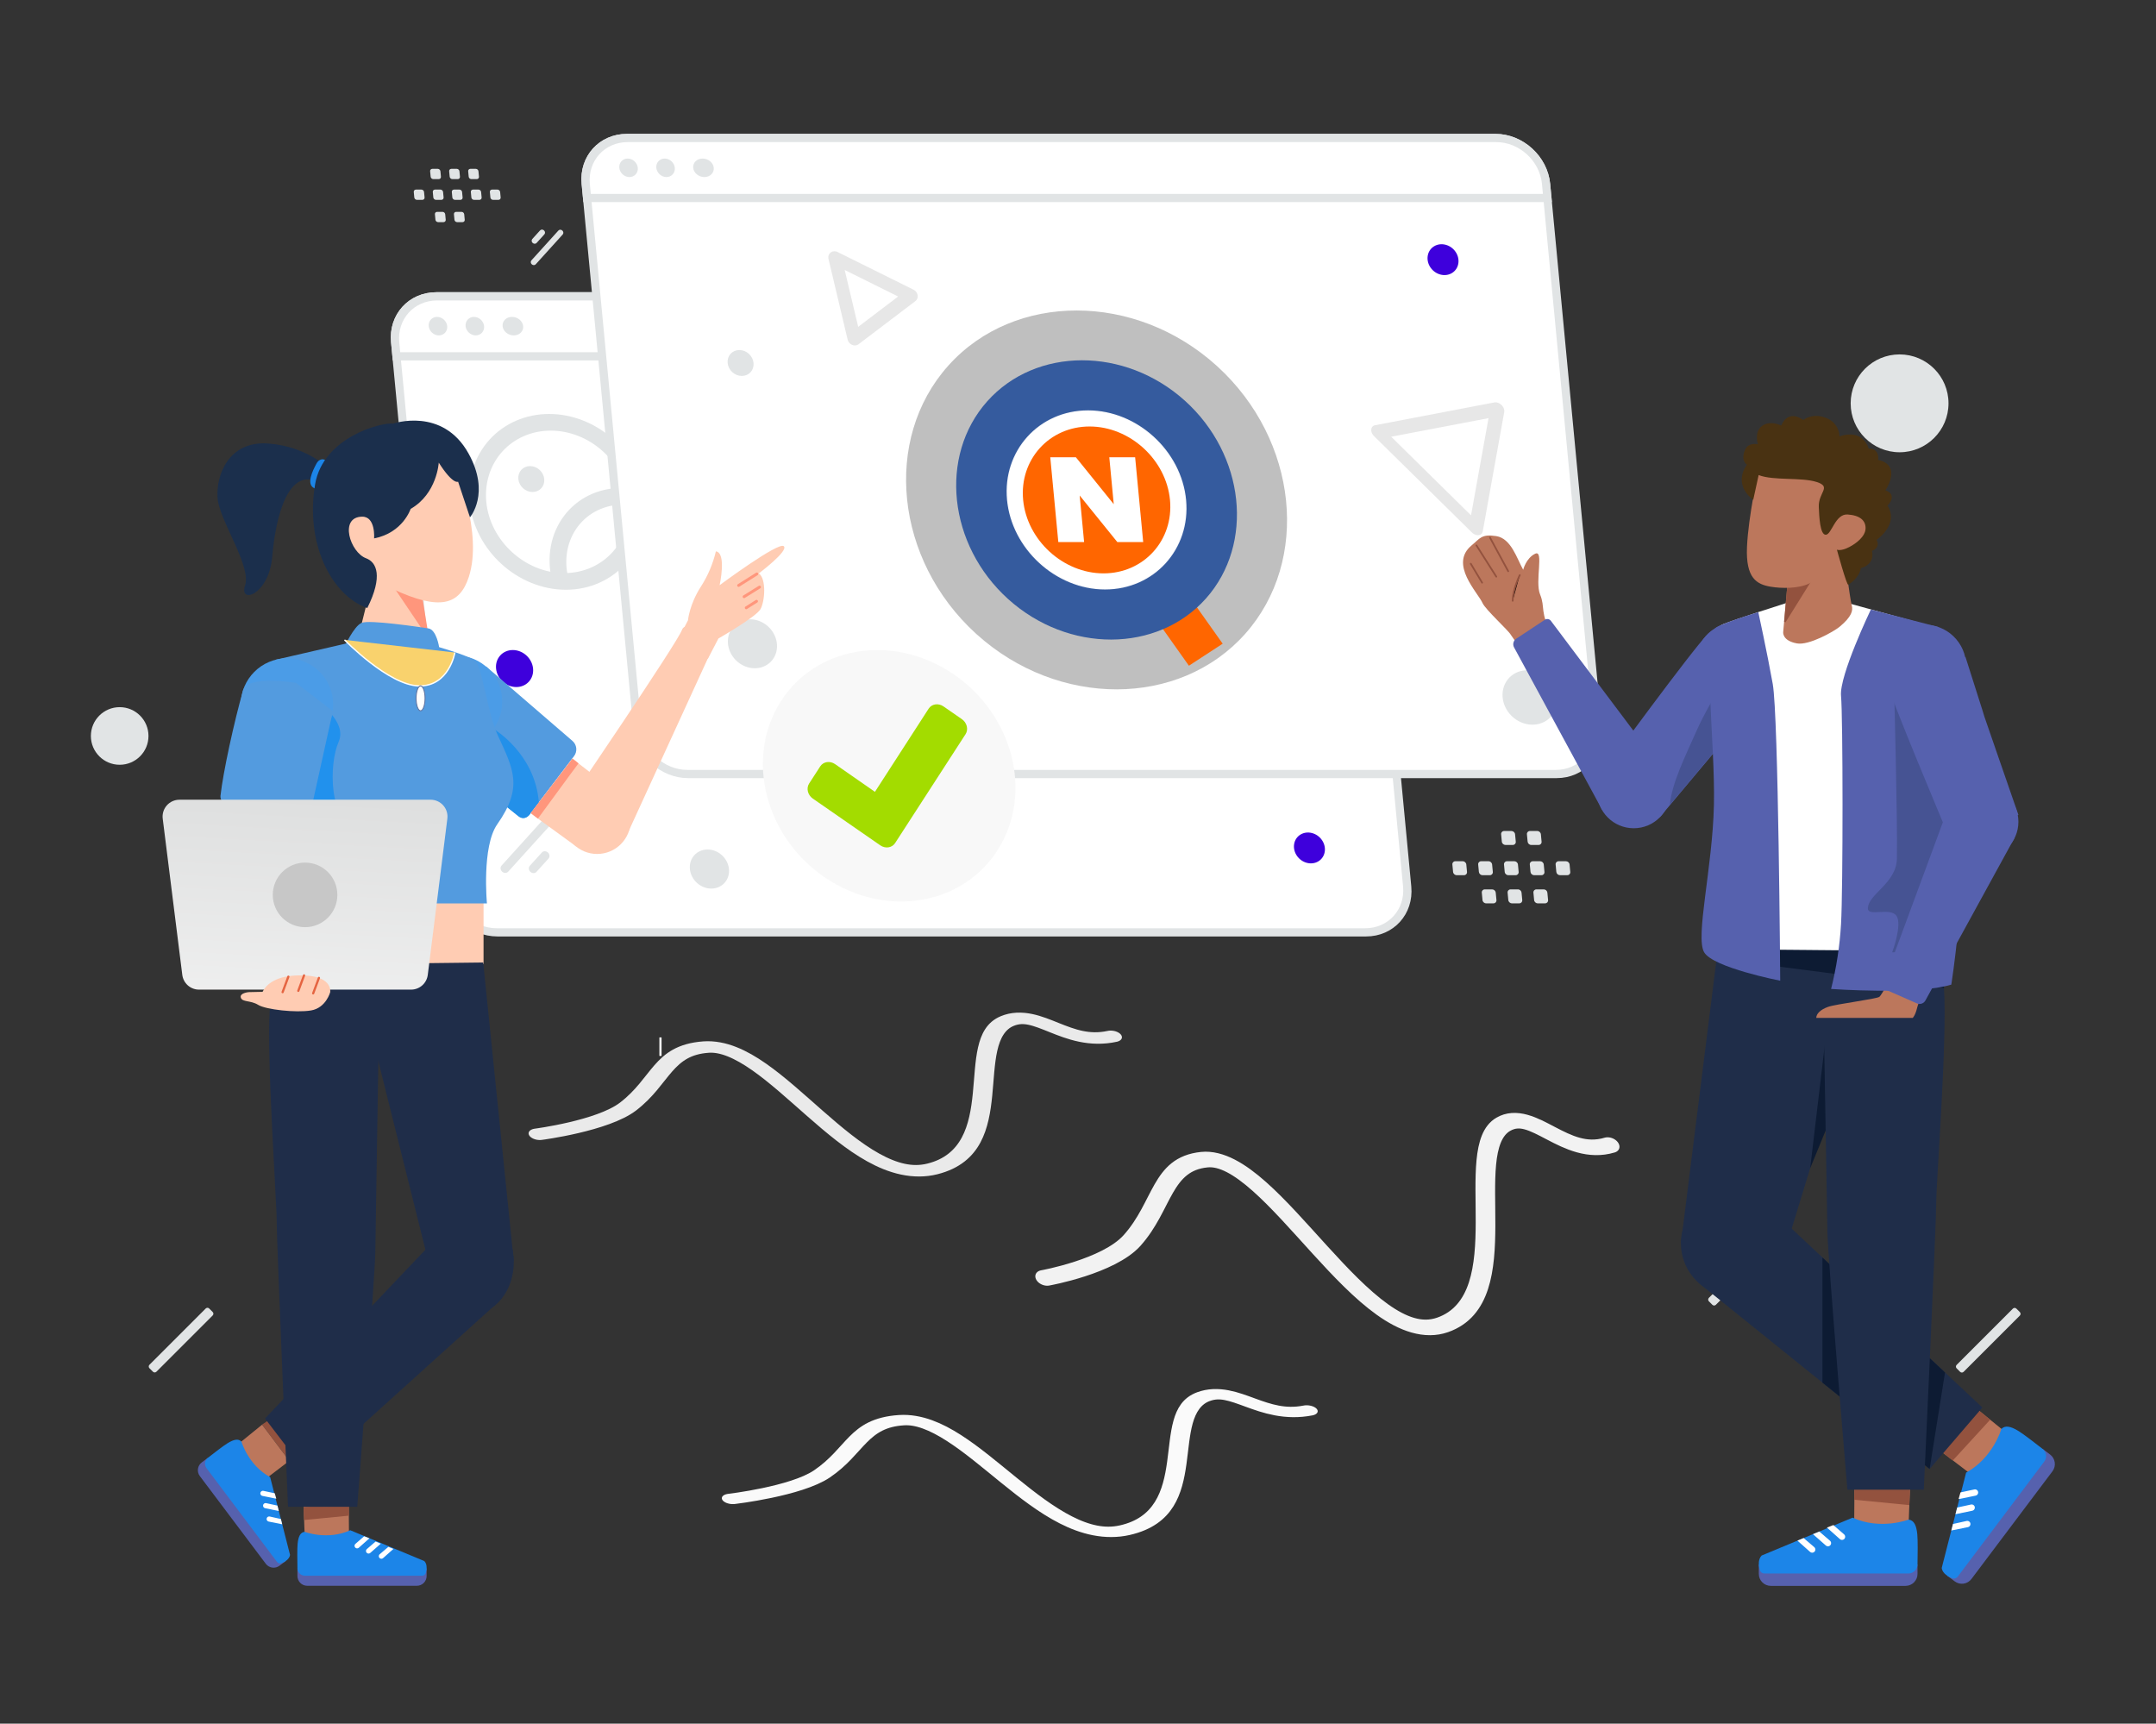 <?xml version="1.0" encoding="UTF-8" standalone="no"?>
<!DOCTYPE svg PUBLIC "-//W3C//DTD SVG 1.1//EN" "http://www.w3.org/Graphics/SVG/1.1/DTD/svg11.dtd">
<svg width="100%" height="100%" viewBox="0 0 1421 1136" version="1.1" xmlns="http://www.w3.org/2000/svg" xmlns:xlink="http://www.w3.org/1999/xlink" xml:space="preserve" xmlns:serif="http://www.serif.com/" style="fill-rule:evenodd;clip-rule:evenodd;">
    <rect x="0" y="0" width="1421" height="1136" fill="#333333" stroke="none"/>
    <g id="g36168" transform="matrix(0.873,0,0,0.873,1210.45,-43.643)">
        <g id="path29544" transform="matrix(1,0,0,1,0,51.547)">
            <rect x="-1136.8" y="20.371" width="847.084" height="564.723" style="fill:none;"/>
        </g>
        <g transform="matrix(1,0,0.095,1,-101.898,5.09)">
            <g id="path29546" transform="matrix(1,0,0,1,0,51.547)">
                <path d="M-926.891,144.236L-931.036,144.236C-932.028,144.234 -932.843,143.419 -932.843,142.427L-932.843,138.286C-932.843,137.285 -932.028,136.479 -931.036,136.479L-926.895,136.479C-925.904,136.482 -925.09,137.295 -925.086,138.286L-925.086,142.431C-925.086,143.421 -925.901,144.236 -926.891,144.236ZM-941.252,144.236L-945.393,144.236C-946.384,144.232 -947.198,143.418 -947.201,142.427L-947.201,138.286C-947.201,137.285 -946.386,136.479 -945.393,136.479L-941.252,136.479C-940.262,136.482 -939.449,137.296 -939.445,138.286L-939.445,142.427C-939.448,143.418 -940.262,144.232 -941.252,144.236ZM-955.615,144.236L-959.76,144.236C-960.751,144.232 -961.564,143.418 -961.567,142.427L-961.567,138.286C-961.567,137.285 -960.752,136.479 -959.76,136.479L-955.619,136.479C-954.629,136.482 -953.815,137.296 -953.811,138.286L-953.811,142.433C-953.811,143.422 -954.625,144.236 -955.615,144.236ZM-969.977,144.236L-974.117,144.236C-975.108,144.233 -975.923,143.418 -975.926,142.427L-975.926,138.286C-975.926,137.285 -975.111,136.479 -974.117,136.479L-969.977,136.479C-968.975,136.479 -968.16,137.294 -968.16,138.286L-968.16,142.427C-968.171,143.419 -968.986,144.23 -969.977,144.236ZM-984.334,144.236L-988.476,144.236C-989.469,144.235 -990.287,143.42 -990.291,142.427L-990.291,138.286C-990.291,137.285 -989.476,136.479 -988.476,136.479L-984.334,136.479C-983.344,136.482 -982.531,137.296 -982.527,138.286L-982.527,142.427C-982.53,143.418 -983.344,144.232 -984.334,144.236ZM-941.776,128.579L-945.92,128.579C-946.91,128.575 -947.723,127.761 -947.727,126.771L-947.727,122.622C-947.723,121.632 -946.91,120.818 -945.92,120.814L-941.779,120.814C-940.777,120.814 -939.971,121.63 -939.971,122.622L-939.971,126.774C-939.971,127.764 -940.786,128.579 -941.776,128.579ZM-956.133,128.579L-960.277,128.579C-961.267,128.575 -962.08,127.761 -962.084,126.771L-962.084,122.622C-962.08,121.632 -961.267,120.818 -960.277,120.814L-956.136,120.814C-955.146,120.818 -954.332,121.632 -954.328,122.622L-954.328,126.774C-954.328,127.764 -955.143,128.579 -956.133,128.579ZM-970.494,128.579L-974.635,128.579C-975.628,128.579 -976.447,127.764 -976.451,126.771L-976.451,122.622C-976.451,121.63 -975.637,120.814 -974.635,120.814L-970.494,120.814C-969.504,120.818 -968.691,121.632 -968.687,122.622L-968.687,126.763C-968.687,127.765 -969.502,128.579 -970.494,128.579ZM-955.613,161.055L-959.76,161.055C-960.75,161.051 -961.564,160.237 -961.567,159.247L-961.567,155.106C-961.567,154.104 -960.752,153.297 -959.76,153.297L-955.619,153.297C-954.628,153.301 -953.814,154.116 -953.811,155.106L-953.811,159.253C-953.811,160.241 -954.625,161.055 -955.613,161.055ZM-969.977,161.055L-974.117,161.055C-975.108,161.052 -975.922,160.238 -975.926,159.247L-975.926,155.106C-975.926,154.104 -975.111,153.297 -974.117,153.297L-969.977,153.297C-968.975,153.297 -968.16,154.112 -968.16,155.106L-968.16,159.247C-968.172,160.238 -968.986,161.049 -969.977,161.055ZM-251.965,643.542L-246.338,643.542C-244.98,643.542 -243.886,644.647 -243.886,645.994L-243.886,651.614C-243.886,652.973 -244.991,654.068 -246.338,654.068L-251.958,654.068C-253.302,654.063 -254.407,652.958 -254.411,651.614L-254.411,645.989C-254.411,644.647 -253.307,643.542 -251.965,643.542ZM-232.473,643.542L-226.853,643.542C-225.506,643.542 -224.401,644.647 -224.401,645.994L-224.401,651.614C-224.401,652.973 -225.506,654.068 -226.853,654.068L-232.473,654.068C-233.817,654.063 -234.922,652.958 -234.926,651.614L-234.926,645.994C-234.926,644.647 -233.821,643.542 -232.473,643.542ZM-212.982,643.542L-207.357,643.542C-206.008,643.542 -204.903,644.647 -204.903,645.994L-204.903,651.614C-204.903,652.973 -206.008,654.068 -207.357,654.068L-212.977,654.068C-214.324,654.068 -215.429,652.963 -215.429,651.614L-215.429,645.989C-215.429,644.647 -214.324,643.542 -212.982,643.542ZM-193.49,643.542L-187.87,643.542C-186.523,643.542 -185.417,644.647 -185.417,645.994L-185.417,651.614C-185.417,652.973 -186.523,654.068 -187.87,654.068L-193.49,654.068C-194.838,654.068 -195.949,652.962 -195.955,651.614L-195.955,645.994C-195.94,644.65 -194.834,643.55 -193.49,643.542ZM-174.004,643.542L-168.384,643.542C-167.026,643.542 -165.92,644.647 -165.92,645.994L-165.92,651.614C-165.92,652.973 -167.026,654.068 -168.384,654.068L-174.004,654.068C-175.348,654.063 -176.453,652.958 -176.457,651.614L-176.457,645.994C-176.457,644.647 -175.352,643.542 -174.004,643.542ZM-231.762,664.789L-226.139,664.789C-224.793,664.789 -223.686,665.894 -223.686,667.243L-223.686,672.874C-223.686,674.221 -224.793,675.327 -226.139,675.327L-231.759,675.327C-233.105,675.325 -234.211,674.219 -234.213,672.874L-234.213,667.24C-234.213,665.896 -233.107,664.789 -231.762,664.789ZM-212.277,664.789L-206.653,664.789C-205.306,664.789 -204.201,665.894 -204.201,667.243L-204.201,672.874C-204.201,674.221 -205.306,675.327 -206.653,675.327L-212.273,675.327C-213.617,675.322 -214.721,674.217 -214.726,672.874L-214.726,667.239C-214.726,665.895 -213.621,664.789 -212.277,664.789ZM-192.788,664.789L-187.168,664.789C-185.809,664.789 -184.704,665.894 -184.704,667.243L-184.704,672.874C-184.704,674.221 -185.809,675.327 -187.168,675.327L-192.788,675.327C-194.135,675.327 -195.241,674.221 -195.241,672.874L-195.241,667.254C-195.241,665.894 -194.135,664.789 -192.788,664.789ZM-212.982,620.716L-207.357,620.716C-206.008,620.716 -204.903,621.821 -204.903,623.169L-204.903,628.789C-204.903,630.147 -206.008,631.241 -207.357,631.241L-212.977,631.241C-214.32,631.237 -215.424,630.133 -215.429,628.789L-215.429,623.162C-215.429,621.82 -214.324,620.716 -212.982,620.716ZM-193.49,620.716L-187.87,620.716C-186.523,620.716 -185.417,621.821 -185.417,623.169L-185.417,628.789C-185.417,630.147 -186.523,631.241 -187.87,631.241L-193.49,631.241C-194.838,631.241 -195.948,630.137 -195.955,628.789L-195.955,623.169C-195.94,621.825 -194.835,620.724 -193.49,620.716Z" style="fill:rgb(225,228,229);"/>
            </g>
            <g id="path29548" transform="matrix(1,0,0,1,0,51.547)">
                <path d="M-324.765,697.231L-980.472,697.231C-999.611,697.231 -1015.13,681.711 -1015.13,662.572L-1015.13,251.727C-1015.13,232.59 -999.611,217.069 -980.472,217.069L-324.765,217.069C-305.626,217.069 -290.106,232.59 -290.106,251.727L-290.106,662.572C-290.106,681.711 -305.626,697.231 -324.765,697.231Z" style="fill:white;fill-rule:nonzero;stroke:rgb(225,228,229);stroke-width:6.21px;"/>
            </g>
            <g id="path29550" transform="matrix(1,0,0,1,0,51.547)">
                <path d="M-290.106,262.354L-1015.13,262.354L-1015.13,251.727C-1015.13,232.59 -999.611,217.069 -980.472,217.069L-324.765,217.069C-305.626,217.069 -290.106,232.59 -290.106,251.727L-290.106,262.354Z" style="fill:white;fill-rule:nonzero;stroke:rgb(225,228,229);stroke-width:6.21px;"/>
            </g>
            <g id="path29552" transform="matrix(1,0,0,1,0,51.547)">
                <path d="M-981.753,246.566C-981.721,246.567 -981.688,246.567 -981.655,246.567C-977.822,246.567 -974.668,243.413 -974.668,239.58C-974.668,235.746 -977.822,232.592 -981.655,232.592C-981.688,232.592 -981.721,232.592 -981.753,232.593C-985.549,232.646 -988.643,235.783 -988.643,239.58C-988.643,243.376 -985.549,246.513 -981.753,246.566ZM-953.807,246.566L-953.805,246.566C-949.973,246.566 -946.819,243.412 -946.819,239.58C-946.819,235.747 -949.973,232.593 -953.805,232.593L-953.807,232.593C-957.639,232.594 -960.792,235.747 -960.792,239.58C-960.792,243.412 -957.639,246.565 -953.807,246.566ZM-925.086,246.566C-920.799,246.566 -917.325,243.438 -917.325,239.58C-917.325,235.721 -920.799,232.594 -925.086,232.594C-929.374,232.594 -932.849,235.721 -932.849,239.58C-932.849,243.438 -929.374,246.566 -925.086,246.566Z" style="fill:rgb(225,228,229);fill-rule:nonzero;"/>
            </g>
            <g id="g35445" transform="matrix(0.806,0,0,0.806,-153.813,122.28)">
                <circle id="circle29568-7" cx="-953.272" cy="352.696" r="9.243" style="fill:rgb(225,228,229);stroke:rgb(225,228,229);stroke-width:5.78px;"/>
                <path id="path29570-7" d="M-859.69,369.653C-862.869,369.163 -866.079,368.902 -869.296,368.873C-888.687,368.732 -907.164,377.235 -919.841,392.132C-932.52,407.029 -938.122,426.822 -935.17,446.278" style="fill:none;fill-rule:nonzero;stroke:rgb(225,228,229);stroke-width:15.6px;stroke-linecap:round;stroke-linejoin:round;"/>
                <path id="path29572-3" d="M-856.224,374.071L-856.224,374.072C-856.224,414.951 -889.862,448.59 -930.742,448.59L-930.743,448.59C-971.623,448.589 -1005.26,414.951 -1005.26,374.071C-1005.26,354.314 -997.407,335.346 -983.438,321.376C-969.467,307.406 -950.5,299.55 -930.743,299.55C-910.986,299.55 -892.019,307.406 -878.048,321.376C-864.079,335.346 -856.223,354.314 -856.224,374.071Z" style="fill:none;fill-rule:nonzero;stroke:rgb(225,228,229);stroke-width:15.6px;stroke-linecap:round;stroke-linejoin:round;"/>
            </g>
            <g id="path29554" transform="matrix(1,0,0,1,0,51.547)">
                <path d="M-169.516,577.69L-825.223,577.69C-844.361,577.69 -859.883,562.169 -859.883,543.03L-859.883,132.186C-859.883,113.048 -844.361,97.526 -825.223,97.526L-169.516,97.526C-150.378,97.526 -134.856,113.048 -134.856,132.186L-134.856,543.03C-134.856,562.169 -150.378,577.69 -169.516,577.69Z" style="fill:white;fill-rule:nonzero;stroke:rgb(225,228,229);stroke-width:6.21px;"/>
            </g>
            <g id="path29556" transform="matrix(1,0,0,1,0,51.547)">
                <path d="M-134.856,142.812L-859.883,142.812L-859.883,132.186C-859.883,113.048 -844.361,97.526 -825.223,97.526L-169.516,97.526C-150.378,97.526 -134.856,113.048 -134.856,132.186L-134.856,142.812Z" style="fill:white;fill-rule:nonzero;stroke:rgb(225,228,229);stroke-width:6.21px;"/>
            </g>
            <g id="path29558" transform="matrix(1,0,0,1,0,51.547)">
                <path d="M-826.504,127.024C-826.471,127.025 -826.438,127.025 -826.406,127.025C-822.573,127.025 -819.42,123.871 -819.42,120.039C-819.42,116.206 -822.573,113.052 -826.406,113.052C-826.438,113.052 -826.471,113.053 -826.504,113.053C-830.299,113.106 -833.392,116.243 -833.392,120.039C-833.392,123.834 -830.299,126.971 -826.504,127.024ZM-798.559,127.024C-798.527,127.025 -798.494,127.025 -798.461,127.025C-794.629,127.025 -791.475,123.871 -791.475,120.039C-791.475,116.206 -794.629,113.052 -798.461,113.052C-798.494,113.052 -798.527,113.053 -798.559,113.053C-802.354,113.106 -805.447,116.243 -805.447,120.039C-805.447,123.834 -802.354,126.971 -798.559,127.024ZM-769.838,127.024C-765.551,127.024 -762.075,123.897 -762.075,120.038C-762.075,116.18 -765.551,113.052 -769.838,113.052C-774.125,113.052 -777.601,116.18 -777.601,120.038C-777.601,123.897 -774.125,127.024 -769.838,127.024Z" style="fill:rgb(225,228,229);fill-rule:nonzero;"/>
            </g>
            <g id="circle29574" transform="matrix(1,0,0,-1,0,51.547)">
                <circle cx="-948.374" cy="-498.069" r="13.972" style="fill:rgb(62,0,220);"/>
            </g>
            <g id="circle29578" transform="matrix(-1,0,0,1,0,51.547)">
                <circle cx="815.636" cy="649.437" r="14.749" style="fill:rgb(225,228,229);"/>
            </g>
            <g id="rect29580" transform="matrix(0.707,-0.707,0.707,0.707,0,51.547)">
                <path d="M-1092.66,-226.963C-1092.66,-228.753 -1094.11,-230.205 -1095.9,-230.205L-1145.08,-230.205C-1146.87,-230.205 -1148.32,-228.753 -1148.32,-226.963C-1148.32,-225.174 -1146.87,-223.721 -1145.08,-223.721L-1095.9,-223.721C-1094.11,-223.721 -1092.66,-225.174 -1092.66,-226.963Z" style="fill:rgb(225,228,229);"/>
            </g>
            <g id="rect29582" transform="matrix(0.707,-0.707,0.707,0.707,0,51.547)">
                <path d="M-1112.67,-211.765C-1112.67,-213.555 -1114.12,-215.007 -1115.91,-215.007L-1130.1,-215.007C-1131.89,-215.007 -1133.34,-213.555 -1133.34,-211.765C-1133.34,-209.976 -1131.89,-208.523 -1130.1,-208.523L-1115.91,-208.523C-1114.12,-208.523 -1112.67,-209.976 -1112.67,-211.765Z" style="fill:rgb(225,228,229);"/>
            </g>
            <g id="rect29584" transform="matrix(-0.707,0.707,-0.707,-0.707,0,51.547)">
                <path d="M777.426,504.592C777.426,503.433 776.485,502.492 775.325,502.492L743.462,502.492C742.303,502.492 741.361,503.433 741.361,504.592C741.361,505.752 742.303,506.693 743.462,506.693L775.325,506.693C776.485,506.693 777.426,505.752 777.426,504.592Z" style="fill:rgb(225,228,229);"/>
            </g>
            <g id="rect29586" transform="matrix(-0.707,0.707,-0.707,-0.707,0,51.547)">
                <path d="M764.46,514.44C764.46,513.281 763.519,512.339 762.359,512.339L753.17,512.339C752.011,512.339 751.069,513.281 751.069,514.44C751.069,515.6 752.011,516.541 753.17,516.541L762.359,516.541C763.519,516.541 764.46,515.6 764.46,514.44Z" style="fill:rgb(225,228,229);"/>
            </g>
            <g transform="matrix(1,0,0,1,-35.659,-24.253)">
                <g id="circle29594" transform="matrix(4.448,2.568,2.568,-4.448,3301.85,-1807.42)">
                    <circle cx="-424.557" cy="-798.678" r="18.478" style="fill:rgb(248,248,248);"/>
                </g>
                <g id="check" transform="matrix(5.331,-0.79,0.79,5.331,-721.611,590.886)">
                    <path d="M26.109,8.844C26.109,9.235 25.953,9.625 25.671,9.906L12.233,23.344C11.952,23.625 11.561,23.782 11.171,23.782C10.781,23.782 10.39,23.626 10.109,23.344L2.328,15.563C2.047,15.282 1.89,14.891 1.89,14.501C1.89,14.111 2.046,13.72 2.328,13.439L4.453,11.314C4.734,11.033 5.125,10.876 5.515,10.876C5.905,10.876 6.296,11.032 6.577,11.314L11.171,15.923L21.421,5.657C21.702,5.376 22.093,5.219 22.483,5.219C22.873,5.219 23.264,5.375 23.545,5.657L25.67,7.782C25.951,8.063 26.108,8.454 26.108,8.844L26.109,8.844Z" style="fill:rgb(163,220,0);fill-rule:nonzero;"/>
                </g>
            </g>
            <g transform="matrix(0.935,-0.662,0.662,0.935,-1324.39,477.324)">
                <path d="M581.098,157.248L605.658,205.036L556.538,205.036L581.098,157.248Z" style="fill:none;stroke:rgb(231,231,231);stroke-width:8.86px;stroke-linecap:round;stroke-linejoin:round;stroke-miterlimit:1.5;"/>
            </g>
            <g transform="matrix(1.364,1.482,-1.219,1.122,-788.65,-683.843)">
                <path d="M581.098,157.248L605.658,205.036L556.538,205.036L581.098,157.248Z" style="fill:none;stroke:rgb(231,231,231);stroke-width:5.54px;stroke-linecap:round;stroke-linejoin:round;stroke-miterlimit:1.5;"/>
            </g>
            <g id="circle29590" transform="matrix(-0.866,0.5,0.5,0.866,0,51.547)">
                <circle cx="629.526" cy="368.064" r="11.644" style="fill:rgb(62,0,220);"/>
            </g>
            <g id="circle29592" transform="matrix(-0.866,0.5,0.5,0.866,0,51.547)">
                <circle cx="283.567" cy="54.964" r="11.644" style="fill:rgb(62,0,220);"/>
            </g>
            <g id="circle295941" serif:id="circle29594" transform="matrix(0.866,0.5,0.5,-0.866,0,51.547)">
                <circle cx="-424.557" cy="-798.678" r="18.478" style="fill:rgb(225,228,229);"/>
            </g>
            <g id="circle29596" transform="matrix(-0.866,-0.5,0.5,-0.866,0,51.547)">
                <circle cx="-100.674" cy="-542.233" r="20.546" style="fill:rgb(225,228,229);"/>
            </g>
            <g id="g845-5-0" transform="matrix(0.348,0,0,0.348,-93.365,-115.453)">
                <rect id="rect3663-5-1-0" x="-1567.54" y="1137.33" width="815.995" height="815.995" style="fill:none;"/>
                <path id="path3129-3-6-6-1-5-7-5-8-3-6" d="M-872.012,1253.6C-871.307,1254.3 -870.604,1255 -869.904,1255.7C-710.156,1415.45 -707.872,1676.65 -864.829,1835.9C-1022.57,1995.93 -1285.4,1996.45 -1447.08,1837.05C-1447.79,1836.35 -1448.49,1835.66 -1449.19,1834.96C-1608.94,1675.2 -1611.22,1414 -1454.26,1254.75C-1453.58,1254.06 -1452.89,1253.36 -1452.19,1252.67C-1294.09,1094.57 -1032.89,1094.99 -872.012,1253.6Z" style="fill:rgb(191,191,191);fill-rule:nonzero;"/>
                <g id="rect2561-9-2" transform="matrix(0.523,0.852,-0.852,0.523,0,0)">
                    <rect x="970.259" y="1752.36" width="133.865" height="91.343" style="fill:rgb(255,102,0);"/>
                </g>
                <path id="path3131-1-0-0-3-7-5-3-9-6-9-4-4-7-4" d="M-993.563,1376.92C-900.232,1468.94 -898.36,1620.68 -989.416,1713.06C-1080.47,1805.44 -1232.2,1805.75 -1325.53,1713.73C-1418.86,1621.71 -1420.73,1469.97 -1329.68,1377.59C-1238.62,1285.21 -1086.89,1284.91 -993.563,1376.92Z" style="fill:rgb(191,191,191);fill-opacity:0.39;fill-rule:nonzero;stroke:rgb(53,91,158);stroke-width:131.43px;"/>
                <path id="path3532-2-6-1-20-7-4-6-0-6-3-3-3-8-0-3-7" d="M-966.671,1545.33C-966.671,1651.15 -1053.74,1738.23 -1159.55,1738.23C-1265.36,1738.23 -1352.42,1651.15 -1352.42,1545.33C-1352.42,1439.5 -1265.36,1352.42 -1159.55,1352.42C-1053.74,1352.42 -966.671,1439.5 -966.671,1545.33Z" style="fill:white;fill-rule:nonzero;stroke:white;stroke-opacity:0.94;stroke-width:2.83px;stroke-linecap:round;stroke-linejoin:round;"/>
                <path id="path3127-4-8-4-18-6-2-9-57-1-8-8-2-6-7-4" d="M-1000.25,1545.33C-1000.25,1632.73 -1072.16,1704.65 -1159.55,1704.65C-1246.93,1704.65 -1318.84,1632.73 -1318.84,1545.33C-1318.84,1457.92 -1246.93,1386.01 -1159.55,1386.01C-1072.16,1386.01 -1000.25,1457.92 -1000.25,1545.33Z" style="fill:rgb(255,102,0);fill-rule:nonzero;"/>
                <g id="text3133-1-1-2-1-8-6-3-6-8-6-6-5-1" transform="matrix(0.925,0,0,0.884,-2115.41,230.863)">
                    <path id="path3877-0-8" d="M934.279,1382.25L994.342,1382.25L1072.72,1497.41L1072.72,1382.25L1133.35,1382.25L1133.35,1590.41L1072.72,1590.41L994.768,1476.11L994.768,1590.41L934.279,1590.41L934.279,1382.25Z" style="fill:white;fill-rule:nonzero;"/>
                </g>
            </g>
            <g id="circle29568-71" serif:id="circle29568-7" transform="matrix(0.806,0,0,0.806,12.521,34.668)">
                <circle cx="-953.272" cy="352.696" r="9.243" style="fill:rgb(225,228,229);stroke:rgb(225,228,229);stroke-width:5.78px;"/>
            </g>
        </g>
        <g transform="matrix(1.397,0,0.224,0.836,-2347.82,211.615)">
            <path d="M845.781,830.977C845.781,830.977 881.785,823.439 898.247,805.975C920.058,782.836 925.089,755.087 948.986,752.233C986.489,747.755 1008.23,880.161 1053.76,862.247C1099.29,844.333 1088.53,745.456 1115.62,728.697C1134.28,717.152 1143.98,751.487 1170.11,742.53" style="fill:none;fill-rule:nonzero;stroke:rgb(234,234,234);stroke-width:10.37px;stroke-linecap:round;stroke-miterlimit:10;"/>
        </g>
        <g transform="matrix(1.397,0,0.304,1.134,-2031.67,72.435)">
            <path d="M845.781,830.977C845.781,830.977 881.785,823.439 898.247,805.975C920.058,782.836 925.089,755.087 948.986,752.233C986.489,747.755 1008.23,880.161 1053.76,862.247C1099.29,844.333 1088.53,745.456 1115.62,728.697C1134.28,717.152 1143.98,751.487 1170.11,742.53" style="fill:none;fill-rule:nonzero;stroke:rgb(242,242,242);stroke-width:10.37px;stroke-linecap:round;stroke-miterlimit:10;"/>
        </g>
        <g transform="matrix(1.397,0,0.202,0.755,-2183.67,554.209)">
            <path d="M845.781,830.977C845.781,830.977 881.785,823.439 898.247,805.975C920.058,782.836 925.089,755.087 948.986,752.233C986.489,747.755 1008.23,880.161 1053.76,862.247C1099.29,844.333 1088.53,745.456 1115.62,728.697C1134.28,717.152 1143.98,751.487 1170.11,742.53" style="fill:none;fill-rule:nonzero;stroke:rgb(250,250,250);stroke-width:10.37px;stroke-linecap:round;stroke-miterlimit:10;"/>
        </g>
    </g>
    <g id="circle4204-1" transform="matrix(1,0,0,1,2.148,41.829)">
        <circle cx="76.733" cy="443.22" r="18.984" style="fill:rgb(225,228,229);"/>
    </g>
    <g transform="matrix(-0.374,0.374,-0.374,-0.374,2090.94,298.553)">
        <g id="g79">
            <path id="path77" d="M1877.84,258.644C1877.84,256.952 1876.47,255.577 1874.77,255.577L1775.63,255.577C1773.94,255.577 1772.57,256.952 1772.57,258.644L1772.57,264.776C1772.57,266.468 1773.94,267.843 1775.63,267.843L1874.77,267.843C1876.47,267.843 1877.84,266.468 1877.84,264.776L1877.84,258.644Z" style="fill:rgb(225,228,229);"/>
        </g>
    </g>
    <g transform="matrix(-0.374,0.374,-0.374,-0.374,1887.7,294.118)">
        <g id="g83">
            <path id="path81" d="M1771.29,258.355C1771.29,256.663 1769.91,255.288 1768.22,255.288L1735.27,255.288C1733.57,255.288 1732.2,256.663 1732.2,258.355L1732.2,264.487C1732.2,266.179 1733.57,267.554 1735.27,267.554L1768.22,267.554C1769.91,267.554 1771.29,266.179 1771.29,264.487L1771.29,258.355Z" style="fill:rgb(225,228,229);"/>
        </g>
    </g>
    <g transform="matrix(1.75,0,0,1.75,-2064.18,-2023.51)">
        <g id="g163">
            <circle id="circle161" cx="1894.96" cy="1308.19" r="18.425" style="fill:rgb(225,228,229);"/>
        </g>
    </g>
    <g transform="matrix(1.123,0,0,1.123,-119.449,-128.257)">
        <g id="path1687" transform="matrix(1,0,0,1,0,45)">
            <path d="M1310.96,932.68L1263.41,995.884C1262.29,997.373 1260.63,998.356 1258.78,998.617C1256.94,998.878 1255.07,998.396 1253.58,997.275L1249.16,993.955L1305.15,919.523L1309.57,922.842C1311.05,923.962 1312.04,925.628 1312.3,927.473C1312.56,929.318 1312.08,931.191 1310.96,932.68Z" style="fill:rgb(86,97,174);fill-rule:nonzero;"/>
        </g>
        <g id="path1689" transform="matrix(1,0,0,1,0,45)">
            <path d="M1266.11,895.668L1283.25,909.599L1265.83,936.471L1246.51,921.72L1266.11,895.668Z" style="fill:rgb(188,119,92);fill-rule:nonzero;"/>
        </g>
        <g id="path1691" transform="matrix(1,0,0,1,0,45)">
            <path d="M1273.72,902.456L1252.37,925.744L1247.18,921.647L1267.17,897.079L1273.72,902.456Z" style="fill:rgb(147,82,62);fill-rule:nonzero;stroke:rgb(147,82,62);stroke-width:0.94px;"/>
        </g>
        <g id="path1693" transform="matrix(1,0,0,1,0,45)">
            <path d="M1280.95,907.872C1280.95,907.872 1276.14,924.8 1260.28,933.471L1245.95,989.469C1246.41,992.683 1250,994.748 1252.39,995.513C1252.91,995.679 1253.48,995.676 1254,995.508C1254.52,995.338 1254.98,995.011 1255.31,994.569L1306.13,927.004C1306.98,925.877 1307.36,924.462 1307.17,923.063C1306.99,921.664 1306.26,920.392 1305.15,919.523C1300.71,916.041 1293.89,910.792 1290.94,908.992C1286.38,906.207 1283.13,905.562 1280.95,907.872Z" style="fill:rgb(28,133,232);fill-rule:nonzero;"/>
        </g>
        <g id="path1695" transform="matrix(1,0,0,1,0,45)">
            <path d="M1256.96,945.083L1265.12,943.335C1265.41,943.271 1265.72,943.281 1266.01,943.363C1266.31,943.447 1266.57,943.601 1266.79,943.812C1267.01,944.023 1267.18,944.286 1267.27,944.575C1267.37,944.865 1267.39,945.173 1267.33,945.473C1267.27,945.84 1267.09,946.18 1266.83,946.447C1266.57,946.713 1266.24,946.896 1265.87,946.971L1255.87,948.99L1256.96,945.083Z" style="fill:white;fill-rule:nonzero;"/>
        </g>
        <g id="path1697" transform="matrix(1,0,0,1,0,45)">
            <path d="M1255.04,953.956L1263.15,952.189C1263.45,952.125 1263.76,952.136 1264.05,952.217C1264.34,952.301 1264.61,952.455 1264.83,952.666C1265.05,952.878 1265.21,953.139 1265.31,953.429C1265.4,953.718 1265.42,954.027 1265.37,954.327C1265.3,954.694 1265.13,955.033 1264.87,955.301C1264.61,955.568 1264.27,955.75 1263.91,955.824L1254.04,957.871L1255.04,953.956Z" style="fill:white;fill-rule:nonzero;"/>
        </g>
        <g id="path1699" transform="matrix(1,0,0,1,0,45)">
            <path d="M1252.57,963.616L1260.59,961.826C1260.88,961.762 1261.19,961.772 1261.48,961.854C1261.78,961.938 1262.04,962.091 1262.26,962.303C1262.48,962.514 1262.65,962.776 1262.74,963.066C1262.84,963.356 1262.86,963.663 1262.8,963.963C1262.74,964.331 1262.56,964.671 1262.3,964.937C1262.04,965.204 1261.71,965.387 1261.34,965.461L1251.59,967.428L1252.57,963.616Z" style="fill:white;fill-rule:nonzero;"/>
        </g>
        <g id="path1701" transform="matrix(1,0,0,1,0,45)">
            <path d="M1103.17,822.009L1238.86,931.333L1269.82,895.258L1151.17,783.951L1103.17,822.009Z" style="fill:rgb(31,45,73);fill-rule:nonzero;"/>
        </g>
        <g id="path1703" transform="matrix(1,0,0,1,0,45)">
            <path d="M1175.95,807.195L1175.95,880.648L1238.86,931.333L1247.9,874.692L1175.95,807.195Z" style="fill:rgb(13,27,51);fill-rule:nonzero;"/>
        </g>
        <g id="path1705" transform="matrix(1,0,0,1,0,45)">
            <path d="M1115.21,621.025L1092.91,798.888L1155.27,798.888L1209.44,621.917L1115.21,621.025Z" style="fill:rgb(31,45,73);fill-rule:nonzero;"/>
        </g>
        <g id="path1707" transform="matrix(1,0,0,1,0,45)">
            <path d="M1168.76,754.826L1179.23,666.589L1204.98,666.589L1168.76,754.826Z" style="fill:rgb(13,27,51);fill-rule:nonzero;"/>
        </g>
        <g id="path1709" transform="matrix(1,0,0,1,0,45)">
            <path d="M1224.74,999.927L1145.65,999.927C1143.78,999.927 1142,999.186 1140.68,997.869C1139.36,996.552 1138.62,994.765 1138.62,992.901L1138.62,987.379L1231.76,987.379L1231.76,992.901C1231.76,994.765 1231.02,996.552 1229.7,997.869C1228.39,999.186 1226.6,999.927 1224.74,999.927Z" style="fill:rgb(86,97,174);fill-rule:nonzero;"/>
        </g>
        <g id="path1711" transform="matrix(1,0,0,1,0,45)">
            <path d="M1227.36,941.837L1226.53,963.912L1194.58,966.148L1194.75,941.837L1227.36,941.837Z" style="fill:rgb(188,119,92);fill-rule:nonzero;"/>
        </g>
        <g id="path1713" transform="matrix(1,0,0,1,0,45)">
            <path d="M1226.51,952.003L1195.06,948.939L1195.21,942.324L1226.87,943.535L1226.51,952.003Z" style="fill:rgb(147,82,62);fill-rule:nonzero;stroke:rgb(147,82,62);stroke-width:0.94px;"/>
        </g>
        <g id="path1715" transform="matrix(1,0,0,1,0,45)">
            <path d="M1226.53,961.037C1226.53,961.037 1210.1,967.364 1193.64,959.905L1140.28,982.119C1137.98,984.414 1138.49,988.526 1139.32,990.894C1139.5,991.413 1139.84,991.861 1140.29,992.178C1140.74,992.494 1141.28,992.663 1141.83,992.66L1226.37,992.66C1227.78,992.661 1229.14,992.108 1230.15,991.121C1231.15,990.133 1231.73,988.79 1231.76,987.379C1231.87,981.735 1231.97,973.135 1231.64,969.693C1231.12,964.374 1229.68,961.389 1226.53,961.037Z" style="fill:rgb(28,133,232);fill-rule:nonzero;"/>
        </g>
        <g id="path1717" transform="matrix(1,0,0,1,0,45)">
            <path d="M1182.37,964.235L1188.66,969.698C1188.89,969.898 1189.07,970.151 1189.18,970.435C1189.29,970.718 1189.33,971.025 1189.29,971.328C1189.25,971.63 1189.14,971.918 1188.97,972.168C1188.79,972.417 1188.56,972.62 1188.29,972.757C1187.96,972.926 1187.58,972.991 1187.21,972.943C1186.84,972.895 1186.49,972.737 1186.21,972.489L1178.58,965.707L1182.37,964.235Z" style="fill:white;fill-rule:nonzero;"/>
        </g>
        <g id="path1719" transform="matrix(1,0,0,1,0,45)">
            <path d="M1174.12,968.031L1180.41,973.449C1180.64,973.649 1180.81,973.901 1180.92,974.185C1181.03,974.469 1181.07,974.776 1181.03,975.078C1181,975.38 1180.89,975.669 1180.71,975.918C1180.54,976.167 1180.3,976.37 1180.03,976.508C1179.7,976.676 1179.32,976.742 1178.95,976.694C1178.58,976.646 1178.24,976.488 1177.96,976.24L1170.39,969.584L1174.12,968.031Z" style="fill:white;fill-rule:nonzero;"/>
        </g>
        <g id="path1721" transform="matrix(1,0,0,1,0,45)">
            <path d="M1164.91,971.864L1171.16,977.193C1171.39,977.393 1171.57,977.646 1171.68,977.93C1171.79,978.215 1171.83,978.521 1171.79,978.823C1171.75,979.125 1171.64,979.413 1171.47,979.663C1171.29,979.913 1171.06,980.115 1170.79,980.253C1170.46,980.421 1170.08,980.486 1169.71,980.438C1169.34,980.391 1168.99,980.232 1168.71,979.984L1161.28,973.377L1164.91,971.864Z" style="fill:white;fill-rule:nonzero;"/>
        </g>
        <g id="path1723" transform="matrix(1,0,0,1,0,45)">
            <path d="M1247.27,621.917C1246.76,630.938 1246.76,639.979 1247.27,648.998C1249.35,678.154 1242.72,763.294 1242.77,774.497C1242.83,785.701 1235.45,943.496 1235.45,943.496L1190.61,943.496C1190.61,943.496 1179.15,807.886 1178.88,792.365C1178.62,776.846 1175.95,622.555 1175.95,622.555L1247.27,621.917Z" style="fill:rgb(31,45,73);fill-rule:nonzero;"/>
        </g>
        <g id="path1725" transform="matrix(1,0,0,1,0,45)">
            <path d="M1113.86,631.795L1247.28,648.998L1247.28,621.917L1114.55,626.282L1113.86,631.795Z" style="fill:rgb(13,27,51);fill-rule:nonzero;"/>
        </g>
        <g id="path1727" transform="matrix(1,0,0,1,0,45)">
            <path d="M1124.09,830.068C1141.31,830.068 1155.27,816.109 1155.27,798.888C1155.27,781.667 1141.31,767.706 1124.09,767.706C1106.87,767.706 1092.91,781.667 1092.91,798.888C1092.91,816.109 1106.87,830.068 1124.09,830.068Z" style="fill:rgb(31,45,73);fill-rule:nonzero;"/>
        </g>
        <g id="path1729" transform="matrix(1,0,0,1,0,45)">
            <path d="M1216.89,641.565C1216.89,641.565 1210.9,652.889 1209.44,654.189C1207.98,655.488 1183.9,658.458 1179.23,660.129C1174.57,661.799 1172.34,664.325 1172.34,666.589L1228.96,666.589C1228.96,666.589 1230.42,665.224 1231.48,660.872C1232.54,656.518 1234.38,654.673 1234.38,654.673L1216.89,641.565Z" style="fill:rgb(188,119,92);fill-rule:nonzero;"/>
        </g>
        <g id="path1731" transform="matrix(1,0,0,1,0,45)">
            <path d="M1135.51,463.169C1139.24,444.786 1130.48,445.26 1127.57,442.337C1127.57,442.337 1116.63,433.322 1108.3,441.726C1099.49,450.615 1048.94,519.667 1048.94,519.667L1080.57,548.754L1086.51,541.66L1101.91,523.295L1118.38,503.666L1120.43,501.431L1142.64,476.265C1142.64,476.265 1133.41,472.846 1135.51,463.169Z" style="fill:rgb(86,97,174);fill-rule:nonzero;"/>
        </g>
        <g id="path1733" transform="matrix(1,0,0,1,0,45)">
            <path d="M1148.74,466.301C1153,453.573 1146.14,439.798 1133.41,435.535C1120.68,431.272 1106.91,438.134 1102.65,450.862C1098.38,463.591 1105.25,477.365 1117.97,481.628C1130.7,485.892 1144.48,479.029 1148.74,466.301Z" style="fill:rgb(86,97,174);fill-rule:nonzero;"/>
        </g>
        <g id="path1735" transform="matrix(1,0,0,1,0,45)">
            <path d="M1120.13,501.334C1120.77,497.491 1122.05,489.807 1123.42,482.804L1130.72,448.909C1130.72,448.909 1111.12,477.873 1102.09,498.048C1095.41,513.167 1087.65,528.577 1086.37,541.611L1101.76,523.245L1118.24,503.617L1120.13,501.334Z" style="fill:rgb(70,83,147);fill-rule:nonzero;"/>
        </g>
        <g id="path1737" transform="matrix(1,0,0,1,0,45)">
            <path d="M1017.35,441.926C1009.84,428.219 1013.45,425.892 1010.25,418.093C1007.1,410.483 1012.69,391.618 1007.34,394.19C1001.99,396.763 1000.33,403.599 1000.33,403.599C996.667,397.122 993.296,385.205 984.531,383.841C975.765,382.477 974.989,385.236 970.021,389.313C956.803,400.309 973.658,416.837 976.471,423.131C978.282,427.076 991.579,439.102 993.054,441.731L999.746,451.44L1017.35,441.926Z" style="fill:rgb(188,119,92);fill-rule:nonzero;"/>
        </g>
        <g id="path1739" transform="matrix(1,0,0,1,0,45)">
            <path d="M991.528,404.449L980.848,384.728" style="fill:none;fill-rule:nonzero;stroke:rgb(147,82,62);stroke-width:1.01px;stroke-linecap:round;"/>
        </g>
        <g id="path1741" transform="matrix(1,0,0,1,0,45)">
            <path d="M984.531,407.641L972.89,389.276" style="fill:none;fill-rule:nonzero;stroke:rgb(147,82,62);stroke-width:1.01px;stroke-linecap:round;"/>
        </g>
        <g id="path1743" transform="matrix(1,0,0,1,0,45)">
            <path d="M976.216,411.172L969.563,400.05" style="fill:none;fill-rule:nonzero;stroke:rgb(147,82,62);stroke-width:1.01px;stroke-linecap:round;"/>
        </g>
        <g id="path1745" transform="matrix(1,0,0,1,0,45)">
            <path d="M994.168,421.808C994.224,414.98 998.322,406.718 998.322,406.718" style="fill-rule:nonzero;stroke:rgb(147,82,62);stroke-width:1.01px;stroke-linecap:round;"/>
        </g>
        <g id="path1747" transform="matrix(1,0,0,1,0,45)">
            <path d="M1080.84,519.117L1016.52,433.474C1016.11,432.971 1015.53,432.637 1014.89,432.538C1014.25,432.437 1013.6,432.579 1013.05,432.933L996.212,444.071C995.411,444.613 994.841,445.433 994.611,446.371C994.382,447.31 994.51,448.302 994.971,449.152L1046.69,544.528L1080.84,519.117Z" style="fill:rgb(86,97,174);fill-rule:nonzero;"/>
        </g>
        <g id="path1749" transform="matrix(1,0,0,1,0,45)">
            <path d="M1065.21,555.291C1077.1,555.291 1086.75,545.648 1086.75,533.754C1086.75,521.86 1077.1,512.219 1065.21,512.219C1053.31,512.219 1043.67,521.86 1043.67,533.754C1043.67,545.648 1053.31,555.291 1065.21,555.291Z" style="fill:rgb(86,97,174);fill-rule:nonzero;"/>
        </g>
        <g id="path1751" transform="matrix(1,0,0,1,0,45)">
            <path d="M1155.19,422.978C1155.19,422.978 1123.79,432.965 1117.6,435.557C1111.4,438.148 1110.99,448.515 1110.58,455.857C1110.29,461.002 1116.09,545.48 1116.48,594.405C1116.56,604.858 1114.61,611.489 1113.36,617.299C1112.11,623.108 1113.36,626.27 1113.36,626.27L1247.9,627.474C1247.9,627.474 1243.87,457.482 1243.04,451.436C1242.21,445.389 1248.7,440.181 1241.67,437.137L1190.29,422.978L1155.19,422.978Z" style="fill:white;fill-rule:nonzero;"/>
        </g>
        <g id="path1753" transform="matrix(1,0,0,1,0,45)">
            <path d="M1138.31,428.43C1138.31,428.43 1143.44,451.879 1146.8,470.646C1150.15,489.412 1151.18,644.772 1151.18,644.772C1151.18,644.772 1111.86,637.128 1106.54,628.097C1101.21,619.064 1111.47,578.483 1112.27,541.611C1113.07,504.74 1105.3,447.518 1113.45,437.591C1113.45,437.591 1115.54,435.52 1138.31,428.43Z" style="fill:rgb(86,97,174);fill-rule:nonzero;"/>
        </g>
        <g id="path1755" transform="matrix(1,0,0,1,0,45)">
            <path d="M1204.38,426.923C1204.38,426.923 1185.73,465.788 1186.87,477.634C1188.01,489.479 1188.08,590.498 1186.87,611.589C1186.12,624.419 1184.17,637.151 1181.03,649.614C1181.03,649.614 1231.92,653.218 1251.59,647.063C1251.59,647.063 1260.92,588.294 1254.79,567.3C1248.66,546.306 1243.99,437.194 1243.99,437.194L1204.38,426.923Z" style="fill:rgb(86,97,174);fill-rule:nonzero;"/>
        </g>
        <g id="path1757" transform="matrix(1,0,0,1,0,45)">
            <path d="M1218.15,479.151C1218.15,479.151 1220.06,549.587 1219.66,573.065C1219.41,587.695 1202.69,593.891 1202.64,602.362C1202.61,607.373 1215.85,601.506 1219.41,606.688C1222.98,611.868 1216.88,628.097 1216.88,628.097L1247.9,627.474L1260.32,567.192L1234.15,475.526L1218.15,479.151Z" style="fill:rgb(70,83,147);fill-rule:nonzero;"/>
        </g>
        <g id="path1759" transform="matrix(1,0,0,1,0,45)">
            <path d="M1155.84,407.278L1152.93,440.104C1152.93,440.104 1152.15,445.203 1161.01,446.816C1168.04,448.096 1182.65,439.834 1185.95,437.112C1193.28,431.062 1193.96,427.401 1193.18,424.598C1192.07,420.581 1188.44,392.273 1188.44,392.273L1155.84,407.278Z" style="fill:rgb(188,119,92);fill-rule:nonzero;"/>
        </g>
        <g id="path1761" transform="matrix(1,0,0,1,0,45)">
            <path d="M1153.93,434.142L1155.72,413.91L1171.35,406.189L1153.93,434.142Z" style="fill:rgb(147,82,62);fill-rule:nonzero;stroke:rgb(147,82,62);stroke-width:0.94px;"/>
        </g>
        <g id="path1763" transform="matrix(1,0,0,1,0,45)">
            <path d="M1138.46,345.15C1138.46,345.15 1132.48,371.969 1131.68,390.234C1130.88,408.662 1137.46,412.171 1145.62,413.547C1152.06,414.632 1162.08,414.711 1168.38,411.566C1179.86,405.83 1198.72,391.911 1201.19,389.21C1205.01,385.028 1204.75,366.379 1190.15,361.767C1179.54,358.412 1152.47,329.931 1138.46,345.15Z" style="fill:rgb(188,119,92);fill-rule:nonzero;"/>
        </g>
        <g id="path1765" transform="matrix(1,0,0,1,0,45)">
            <path d="M1138.52,348.01C1147.23,351.423 1163.62,349.181 1172.62,352.102C1181.61,355.032 1173.43,358.125 1173.82,366.809C1174.07,372.433 1174.5,383.182 1177.95,383.04C1181.4,382.898 1183.44,370.691 1190.72,371.156C1197.99,371.631 1201.43,374.739 1201.27,379.395C1201.11,384.041 1195.88,388.09 1191.75,390.24C1186.59,392.915 1184.45,391.794 1184.45,391.794C1184.45,391.794 1190.27,413.197 1191.15,412.349C1191.15,412.349 1197.42,408.811 1198.55,402.615C1198.55,402.615 1206.87,400.812 1205.03,392.49C1205.03,392.49 1210.21,390.827 1207.75,386.008C1207.75,386.008 1221.14,377.002 1214.16,365.981C1214.16,365.981 1220.52,359.644 1212.93,356.966C1212.93,356.966 1222.98,342.275 1208.68,339.143C1208.68,339.143 1209.64,332.228 1203.09,332.492C1203.09,332.492 1200.23,320.598 1185.94,325.289C1185.88,322.908 1185.09,320.602 1183.69,318.675C1182.29,316.749 1180.34,315.29 1178.09,314.492C1170,311.235 1164.74,315.718 1164.74,315.718C1164.74,315.718 1156.24,308.792 1151.77,318.947C1151.77,318.947 1145.35,315.664 1140.54,319.152C1135.71,322.629 1138.06,329.918 1138.06,329.918C1138.06,329.918 1132.55,328.626 1130.54,333.19C1127.7,339.612 1131.68,341.953 1131.68,341.953C1131.68,341.953 1122.71,352.559 1135.33,362.605L1138.52,348.01Z" style="fill:rgb(73,50,18);fill-rule:nonzero;"/>
        </g>
        <g id="path1779" transform="matrix(1,0,0,1,0,45)">
            <path d="M1245,454.084C1231.14,441.445 1227.05,449.201 1223.04,450.2C1223.04,450.2 1209.69,454.947 1212.62,466.412C1215.71,478.543 1248.99,557.385 1248.99,557.385L1290.97,547.447L1287.16,536.452L1279.31,513.805L1270.94,489.59L1270.07,486.686L1259.89,454.694C1259.89,454.694 1252.22,460.863 1245,454.084Z" style="fill:rgb(86,97,174);fill-rule:nonzero;"/>
        </g>
        <g id="path1781" transform="matrix(1,0,0,1,0,45)">
            <path d="M1251.82,478.616C1262.02,469.886 1263.21,454.543 1254.48,444.346C1245.75,434.149 1230.41,432.96 1220.21,441.689C1210.01,450.419 1208.82,465.762 1217.55,475.958C1226.28,486.156 1241.62,487.345 1251.82,478.616Z" style="fill:rgb(86,97,174);fill-rule:nonzero;"/>
        </g>
        <g id="path1783" transform="matrix(1,0,0,1,0,45)">
            <path d="M1248.66,546.306L1211.54,646.765C1211.33,647.382 1211.37,648.052 1211.63,648.644C1211.9,649.238 1212.37,649.712 1212.96,649.976L1231.45,658.094C1232.34,658.473 1233.34,658.508 1234.25,658.192C1235.16,657.876 1235.93,657.231 1236.39,656.383L1288.53,561.235L1248.66,546.306Z" style="fill:rgb(86,97,174);fill-rule:nonzero;"/>
        </g>
        <g id="path1785" transform="matrix(1,0,0,1,0,45)">
            <path d="M1269.43,573.043C1281.33,573.043 1290.97,563.401 1290.97,551.507C1290.97,539.613 1281.33,529.971 1269.43,529.971C1257.54,529.971 1247.9,539.613 1247.9,551.507C1247.9,563.401 1257.54,573.043 1269.43,573.043Z" style="fill:rgb(86,97,174);fill-rule:nonzero;"/>
        </g>
    </g>
    <g transform="matrix(-0.374,0.374,-0.374,-0.374,899.844,298.478)">
        <g id="g95">
            <path id="path93" d="M1877.84,258.644C1877.84,256.952 1876.47,255.577 1874.77,255.577L1775.63,255.577C1773.94,255.577 1772.57,256.952 1772.57,258.644L1772.57,264.776C1772.57,266.468 1773.94,267.843 1775.63,267.843L1874.77,267.843C1876.47,267.843 1877.84,266.468 1877.84,264.776L1877.84,258.644Z" style="fill:rgb(225,228,229);"/>
        </g>
    </g>
    <g transform="matrix(1.121,0,0,1.121,8.705,-119.975)">
        <g id="g23986" transform="matrix(0.778,0,0,0.778,785.524,194.093)">
            <g id="path1691-1" transform="matrix(1,0,0,1,0,57.854)">
                <path d="M-820.901,906.892L-800.967,933.402L-795.121,929.65L-813.508,901.941L-820.901,906.892Z" style="fill:rgb(147,82,62);fill-rule:nonzero;stroke:rgb(147,82,62);stroke-width:0.98px;"/>
            </g>
            <g id="g23368" transform="matrix(0.903,0,0,0.903,-95.543,147.312)">
                <path id="path1687-5" d="M-856.144,948.201L-800.917,1021.62C-799.616,1023.35 -797.681,1024.49 -795.538,1024.8C-793.394,1025.1 -791.219,1024.54 -789.489,1023.24L-784.363,1019.38L-849.402,932.918L-854.528,936.774C-856.257,938.075 -857.399,940.01 -857.702,942.153C-858.006,944.296 -857.445,946.472 -856.144,948.201Z" style="fill:rgb(86,97,174);fill-rule:nonzero;"/>
                <path id="path1689-4" d="M-804.046,905.207L-823.96,921.39L-803.729,952.605L-781.282,935.47L-804.046,905.207Z" style="fill:rgb(188,119,92);fill-rule:nonzero;"/>
                <path id="path1693-8" d="M-821.29,919.384C-821.29,919.384 -815.696,939.048 -797.276,949.121L-780.637,1014.17C-781.165,1017.9 -785.337,1020.3 -788.11,1021.19C-788.72,1021.38 -789.374,1021.38 -789.982,1021.18C-790.59,1020.98 -791.122,1020.6 -791.503,1020.09L-850.54,941.606C-851.526,940.297 -851.96,938.654 -851.746,937.028C-851.534,935.403 -850.692,933.926 -849.401,932.916C-844.238,928.872 -836.324,922.774 -832.896,920.682C-827.598,917.448 -823.82,916.699 -821.29,919.382L-821.29,919.384Z" style="fill:rgb(28,133,232);fill-rule:nonzero;"/>
                <path id="path1695-8" d="M-793.425,962.609L-802.893,960.578C-803.239,960.504 -803.597,960.516 -803.937,960.611C-804.277,960.709 -804.588,960.888 -804.843,961.133C-805.098,961.378 -805.288,961.684 -805.397,962.019C-805.507,962.356 -805.531,962.714 -805.47,963.062C-805.394,963.489 -805.192,963.883 -804.889,964.194C-804.586,964.503 -804.197,964.716 -803.772,964.802L-792.149,967.148L-793.425,962.609Z" style="fill:white;fill-rule:nonzero;"/>
                <path id="path1697-3" d="M-791.19,972.916L-800.609,970.864C-800.955,970.79 -801.314,970.802 -801.654,970.897C-801.994,970.994 -802.305,971.172 -802.56,971.418C-802.815,971.664 -803.004,971.968 -803.114,972.305C-803.223,972.64 -803.248,972.999 -803.186,973.347C-803.111,973.773 -802.908,974.168 -802.606,974.478C-802.303,974.789 -801.914,975 -801.489,975.086L-790.027,977.465L-791.19,972.916Z" style="fill:white;fill-rule:nonzero;"/>
                <path id="path1699-5" d="M-788.319,984.138L-797.631,982.058C-797.976,981.984 -798.336,981.996 -798.675,982.091C-799.015,982.188 -799.326,982.366 -799.581,982.613C-799.836,982.858 -800.025,983.162 -800.135,983.499C-800.245,983.835 -800.269,984.193 -800.207,984.541C-800.132,984.968 -799.929,985.363 -799.628,985.672C-799.325,985.983 -798.935,986.195 -798.51,986.28L-787.185,988.566L-788.319,984.138Z" style="fill:white;fill-rule:nonzero;"/>
            </g>
        </g>
        <g id="g23378" transform="matrix(0.702,0,0,0.702,702.495,273.873)">
            <g id="g23360" transform="matrix(1,0,0,1,0,64.096)">
                <path id="path1709-2" d="M-754.489,1026.32L-662.617,1026.32C-660.452,1026.32 -658.377,1025.46 -656.846,1023.93C-655.316,1022.4 -654.457,1020.32 -654.457,1018.16L-654.457,1011.74L-762.65,1011.74L-762.65,1018.16C-762.65,1020.32 -761.79,1022.4 -760.259,1023.93C-758.729,1025.46 -756.653,1026.32 -754.489,1026.32Z" style="fill:rgb(86,97,174);fill-rule:nonzero;"/>
                <path id="path1711-2" d="M-757.53,958.838L-756.567,984.481L-719.461,987.078L-719.66,958.838L-757.53,958.838Z" style="fill:rgb(188,119,92);fill-rule:nonzero;"/>
                <path id="path1713-6" d="M-756.544,970.647L-720.018,967.088L-720.192,959.404L-756.962,960.81L-756.544,970.647Z" style="fill:rgb(147,82,62);fill-rule:nonzero;stroke:rgb(147,82,62);stroke-width:1.09px;"/>
                <path id="path1715-6" d="M-756.567,981.141C-756.567,981.141 -737.49,988.491 -718.367,979.826L-656.382,1005.63C-653.715,1008.3 -654.306,1013.07 -655.263,1015.82C-655.476,1016.43 -655.871,1016.95 -656.394,1017.32C-656.916,1017.68 -657.54,1017.88 -658.178,1017.88L-756.389,1017.88C-758.028,1017.88 -759.602,1017.24 -760.772,1016.09C-761.944,1014.94 -762.617,1013.38 -762.65,1011.74C-762.778,1005.18 -762.893,995.194 -762.504,991.197C-761.905,985.018 -760.232,981.55 -756.567,981.141Z" style="fill:rgb(28,133,232);fill-rule:nonzero;"/>
            </g>
            <g id="path1717-7" transform="matrix(1,0,0,1,0,64.096)">
                <path d="M-706.772,984.857L-714.086,991.202C-714.353,991.434 -714.56,991.729 -714.686,992.059C-714.814,992.388 -714.857,992.744 -714.814,993.096C-714.772,993.447 -714.642,993.781 -714.44,994.071C-714.237,994.361 -713.966,994.596 -713.65,994.755C-713.264,994.953 -712.827,995.028 -712.397,994.972C-711.966,994.916 -711.563,994.732 -711.24,994.445L-702.377,986.566L-706.772,984.857Z" style="fill:white;fill-rule:nonzero;"/>
            </g>
            <g id="path1719-8" transform="matrix(1,0,0,1,0,64.096)">
                <path d="M-697.192,989.266L-704.495,995.559C-704.762,995.792 -704.968,996.085 -705.095,996.415C-705.222,996.745 -705.265,997.101 -705.223,997.452C-705.179,997.803 -705.051,998.138 -704.848,998.428C-704.644,998.717 -704.373,998.952 -704.058,999.112C-703.672,999.308 -703.235,999.385 -702.805,999.329C-702.375,999.273 -701.972,999.089 -701.648,998.802L-692.857,991.07L-697.192,989.266Z" style="fill:white;fill-rule:nonzero;"/>
            </g>
            <g id="path1721-4" transform="matrix(1,0,0,1,0,64.096)">
                <path d="M-686.499,993.718L-693.758,999.909C-694.025,1000.14 -694.231,1000.44 -694.359,1000.76C-694.485,1001.1 -694.53,1001.45 -694.487,1001.8C-694.443,1002.15 -694.315,1002.49 -694.112,1002.78C-693.908,1003.07 -693.638,1003.3 -693.322,1003.46C-692.935,1003.66 -692.499,1003.73 -692.069,1003.68C-691.639,1003.62 -691.235,1003.44 -690.912,1003.15L-682.277,995.475L-686.499,993.718Z" style="fill:white;fill-rule:nonzero;"/>
            </g>
        </g>
        <g id="path4742" transform="matrix(1,0,0,1,0,45)">
            <rect x="169.069" y="576.605" width="107.464" height="52.19" style="fill:rgb(255,204,179);"/>
        </g>
        <g id="path1701-1" transform="matrix(1,0,0,1,0,45)">
            <path d="M283.172,829.392L173.142,928.815L148.04,896.007L244.246,794.78L283.172,829.392Z" style="fill:rgb(31,45,73);fill-rule:nonzero;"/>
        </g>
        <g id="path1705-3" transform="matrix(1,0,0,1,0,45)">
            <path d="M276.327,627.909L294.3,803.502L244.047,803.502L200.393,628.79L276.327,627.909Z" style="fill:rgb(31,45,73);fill-rule:nonzero;"/>
        </g>
        <g id="path1723-8" transform="matrix(1,0,0,1,0,45)">
            <path d="M150.837,628.795C151.301,637.745 151.301,646.717 150.837,655.666C148.954,684.598 154.971,769.082 154.923,780.199C154.874,791.316 161.573,947.895 161.573,947.895L202.267,947.895C202.267,947.895 212.669,813.33 212.909,797.929C213.15,782.529 215.571,629.427 215.571,629.427L150.837,628.795Z" style="fill:rgb(31,45,73);fill-rule:nonzero;"/>
        </g>
        <g id="path1727-4" transform="matrix(1,0,0,1,0,45)">
            <path d="M269.381,834.726C255.614,834.726 244.453,821.012 244.453,804.094C244.453,787.175 255.614,773.46 269.381,773.46C283.149,773.46 294.309,787.175 294.309,804.094C294.309,821.012 283.149,834.726 269.381,834.726Z" style="fill:rgb(31,45,73);fill-rule:nonzero;"/>
        </g>
        <g id="path4746" transform="matrix(1,0,0,1,0,45)">
            <path d="M187.126,339.088C187.126,339.088 174.678,324.889 150.516,322.824C126.354,320.758 119.124,341.921 120.157,354.923C121.19,367.925 140.125,394.779 136.338,406.141C132.551,417.502 150.359,411.994 152.3,389.271C154.241,366.548 161.471,334.874 181.096,346.235L187.126,339.088Z" style="fill:rgb(27,47,76);fill-rule:nonzero;"/>
        </g>
        <g id="path4748" transform="matrix(1,0,0,1,0,45)">
            <path d="M183.348,332.442C183.348,332.442 180.371,330.717 178.215,334.741C176.06,338.765 172.033,346.936 177.136,349.103C182.239,351.269 183.348,332.442 183.348,332.442Z" style="fill:rgb(28,133,232);fill-rule:nonzero;"/>
        </g>
        <g id="path4750" transform="matrix(1,0,0,1,0,45)">
            <path d="M252.369,463.303C252.369,463.303 233.066,484.967 239.486,491.916C252.2,506.198 286.016,533.041 297.096,541.926C297.574,542.292 298.12,542.56 298.703,542.715C299.285,542.869 299.893,542.906 300.489,542.824C301.086,542.743 301.661,542.544 302.181,542.239C302.7,541.934 303.154,541.529 303.517,541.048L329.718,506.601C330.742,505.275 331.22,503.606 331.053,501.939C330.886,500.271 330.087,498.731 328.819,497.634L278.068,453.871L252.369,463.303Z" style="fill:rgb(83,155,223);fill-rule:nonzero;"/>
        </g>
        <g id="path4752" transform="matrix(1,0,0,1,0,45)">
            <path d="M282.84,490.845C282.84,490.845 306.895,505.142 309.063,533.869L304.272,540.023C304.272,540.023 301.264,545.265 297.095,541.926C292.927,538.587 273.645,523.141 273.645,523.141L282.84,490.845Z" style="fill:rgb(35,144,233);fill-rule:nonzero;"/>
        </g>
        <g id="path4754" transform="matrix(1,0,0,1,0,45)">
            <path d="M260.349,501.735C245.345,501.735 233.181,489.572 233.181,474.568C233.181,459.563 245.345,447.4 260.349,447.4C275.354,447.4 287.517,459.563 287.517,474.568C287.517,489.572 275.354,501.735 260.349,501.735Z" style="fill:rgb(75,156,231);fill-rule:nonzero;"/>
        </g>
        <g id="path4756" transform="matrix(1,0,0,1,0,45)">
            <path d="M331.094,559.73L354.837,528.294L332.361,510.844L328.838,508.008L304.21,540.215L308.498,543.299L331.094,559.73Z" style="fill:rgb(255,204,179);fill-rule:nonzero;"/>
        </g>
        <g id="path4758" transform="matrix(1,0,0,1,0,45)">
            <path d="M308.498,543.299C314.858,534.784 326.819,518.143 332.361,510.844L328.838,508.008L304.272,540.024L308.498,543.299Z" style="fill:rgb(255,150,124);fill-rule:nonzero;"/>
        </g>
        <g id="path4760" transform="matrix(1,0,0,1,0,45)">
            <path d="M343.327,564.09C332.435,564.09 323.605,555.261 323.605,544.368C323.605,533.476 332.435,524.647 343.327,524.647C354.219,524.647 363.049,533.476 363.049,544.368C363.049,555.261 354.219,564.09 343.327,564.09Z" style="fill:rgb(255,204,179);fill-rule:nonzero;"/>
        </g>
        <g id="path4762" transform="matrix(1,0,0,1,0,45)">
            <path d="M326.627,533.759C326.627,533.759 390.247,440.329 393.188,432.395C396.05,424.646 411.077,443.292 411.077,443.292L361.839,550.719L326.627,533.759Z" style="fill:rgb(255,204,179);fill-rule:nonzero;"/>
        </g>
        <g id="path4764" transform="matrix(1,0,0,1,0,45)">
            <path d="M239.042,403.467L246.69,456.789C246.69,456.789 248.698,463.867 239.787,464.938C230.877,466.009 211.878,463.616 205.093,456.384C198.307,449.154 200.681,445.571 200.681,445.571L215.072,387.695L239.042,403.467Z" style="fill:rgb(255,204,179);fill-rule:nonzero;"/>
        </g>
        <g id="path4766" transform="matrix(1,0,0,1,0,45)">
            <path d="M240.106,410.367L221.398,403.759L244.575,438.11L240.106,410.367Z" style="fill:rgb(255,150,124);fill-rule:nonzero;"/>
        </g>
        <g id="path4768" transform="matrix(1,0,0,1,0,45)">
            <path d="M260.209,337.604C260.209,337.604 276.258,375.316 267.894,401.163C262.439,418.019 250.558,421.049 223.351,408.418C198.405,396.835 191.926,388.073 191.926,388.073L188.247,346.035C188.247,346.035 243.909,303.991 260.209,337.604Z" style="fill:rgb(255,204,179);fill-rule:nonzero;"/>
        </g>
        <g id="path4770" transform="matrix(1,0,0,1,0,45)">
            <path d="M246.826,441.458C246.826,441.458 267.385,447.171 271.558,450.509C275.73,453.847 278.765,480.979 284.932,494.38C294.061,514.221 299.973,524.775 284.635,546.579C275.384,559.73 278.529,593.162 278.529,593.162L165.901,593.162C169.314,527.424 154.213,449.93 154.213,449.93L205.045,438.217C216.506,440.193 246.826,441.458 246.826,441.458Z" style="fill:rgb(83,155,223);fill-rule:nonzero;"/>
        </g>
        <g id="path4772" transform="matrix(1,0,0,1,0,45)">
            <path d="M250.421,442.519C250.421,442.519 248.901,432.186 244.041,431.458C239.182,430.73 209.491,426.265 204.873,428.209C200.254,430.153 194.664,442.519 194.664,442.519C194.664,442.519 204.143,465.641 217.755,466.856C231.366,468.072 254.794,463.875 252.317,455.279C249.84,446.682 250.421,442.519 250.421,442.519Z" style="fill:rgb(83,155,223);fill-rule:nonzero;"/>
        </g>
        <g id="path4774" transform="matrix(1,0,0,1,0,45)">
            <path d="M259.668,445.66C259.668,445.66 256.383,465.603 238.545,465.288C220.708,464.973 194.787,438.217 194.787,438.217" style="fill:rgb(249,210,109);fill-rule:nonzero;stroke:white;stroke-width:0.79px;stroke-miterlimit:10;"/>
        </g>
        <g id="path4776" transform="matrix(1,0,0,1,0,45)">
            <path d="M178.85,474.567C178.85,474.567 196.575,486.286 191.354,498.111C185.483,511.406 185.533,545.648 202.382,547.795C232.447,551.623 219.384,556.881 205.483,560.24C191.583,563.599 197.274,563.603 197.274,578.004C197.274,588.253 165.064,597.139 165.901,588.858C171.502,533.45 148.221,498.366 178.85,474.567Z" style="fill:rgb(33,145,237);fill-rule:nonzero;"/>
        </g>
        <g id="path4790" transform="matrix(1,0,0,1,0,45)">
            <path d="M239.507,479.919C238.045,479.919 236.86,476.644 236.86,472.604C236.86,468.563 238.045,465.288 239.507,465.288C240.97,465.288 242.155,468.563 242.155,472.604C242.155,476.644 240.97,479.919 239.507,479.919Z" style="fill:white;fill-rule:nonzero;stroke:rgb(97,119,165);stroke-width:0.58px;"/>
        </g>
        <g id="path4792" transform="matrix(1,0,0,1,0,45)">
            <path d="M117.461,580.569L156.725,583.786L163.427,555.331L171.502,533.45L130.182,528.505L125.016,552.994L117.461,580.569Z" style="fill:rgb(255,204,179);fill-rule:nonzero;"/>
        </g>
        <g id="path4794" transform="matrix(1,0,0,1,0,45)">
            <path d="M128.787,535.118L127.338,541.985L168.03,542.86L170.707,535.607L128.787,535.118Z" style="fill:rgb(255,150,124);fill-rule:nonzero;"/>
        </g>
        <g id="path4796" transform="matrix(1,0,0,1,0,45)">
            <path d="M160.969,503.413C145.964,503.413 133.801,491.249 133.801,476.245C133.801,461.24 145.964,449.077 160.969,449.077C175.973,449.077 188.137,461.24 188.137,476.245C188.137,491.249 175.973,503.413 160.969,503.413Z" style="fill:rgb(75,156,231);fill-rule:nonzero;"/>
        </g>
        <g id="path4798" transform="matrix(1,0,0,1,0,45)">
            <path d="M166.209,463.472C166.209,463.472 137.576,458.772 135.145,467.915C129.892,486.301 123.435,515.816 121.865,529.931C121.811,530.532 121.879,531.137 122.06,531.711C122.241,532.285 122.535,532.818 122.924,533.279C123.312,533.739 123.788,534.118 124.324,534.393C124.859,534.669 125.444,534.836 126.045,534.884L169.167,538.565C170.836,538.72 172.501,538.23 173.82,537.196C175.139,536.162 176.011,534.662 176.259,533.004L187.937,480.125L166.209,463.472Z" style="fill:rgb(83,155,223);fill-rule:nonzero;"/>
        </g>
        <g id="path4800" transform="matrix(1,0,0,1,0,45)">
            <path d="M250.202,334.02C250.202,334.02 249.186,352.337 233.668,361.214C233.668,361.214 229.131,375.263 212.195,378.567C212.195,378.567 213.195,365.654 205.124,365.79C191.416,366.023 198.158,386.814 207.425,390.226C213.723,392.544 217.517,400.772 208.168,419.523C186.702,411.867 171.606,380.946 177.524,346.641C182.264,319.169 216.321,310.198 223.319,311.093C223.319,311.093 252.378,301.054 267.679,328.587C280.759,352.123 268.544,366.17 268.544,366.17L261.572,345.223C261.572,345.223 258.661,347.267 250.202,334.02Z" style="fill:rgb(27,47,76);fill-rule:nonzero;"/>
        </g>
        <g id="path4806" transform="matrix(1,0,0,1,0,45)">
            <path d="M408.373,449.43L414.64,437.407C414.64,437.407 436.798,424.732 439.366,420.149C441.935,415.566 442.944,402.481 438.397,399.13C438.397,399.13 456.077,385.852 453.067,383.161C450.067,380.276 415.333,406.079 415.333,406.079C415.333,406.079 419.562,387.069 413.136,386.179C411.395,393.546 408.413,400.564 404.317,406.931C397.551,417.393 396.718,426.762 396.718,426.762L388.744,442.066L408.373,449.43Z" style="fill:rgb(255,204,179);fill-rule:nonzero;"/>
        </g>
        <g id="path4808" transform="matrix(1,0,0,1,0,45)">
            <path d="M437.206,399.466L426.5,406.214" style="fill:none;fill-rule:nonzero;stroke:rgb(255,150,124);stroke-width:1.68px;stroke-linecap:round;stroke-linejoin:round;"/>
        </g>
        <g id="path4810" transform="matrix(1,0,0,1,0,45)">
            <path d="M438.802,407.186L429.715,412.834" style="fill:none;fill-rule:nonzero;stroke:rgb(255,150,124);stroke-width:1.68px;stroke-linecap:round;stroke-linejoin:round;"/>
        </g>
        <g id="path4812" transform="matrix(1,0,0,1,0,45)">
            <path d="M437.036,415.531L430.975,419.361" style="fill:none;fill-rule:nonzero;stroke:rgb(255,150,124);stroke-width:1.68px;stroke-linecap:round;stroke-linejoin:round;"/>
        </g>
        <g id="path4802" transform="matrix(1.199,0,0,1.199,-46.067,-95.74)">
            <path d="M129.526,654.372L233.52,654.372C235.531,654.372 237.474,653.637 238.982,652.307C240.49,650.975 241.461,649.14 241.71,647.143L251.309,570.536C251.455,569.375 251.352,568.195 251.007,567.077C250.662,565.958 250.082,564.925 249.308,564.048C248.534,563.17 247.581,562.467 246.514,561.986C245.446,561.504 244.29,561.255 243.119,561.255L119.927,561.255C118.757,561.255 117.599,561.504 116.532,561.986C115.465,562.467 114.513,563.17 113.738,564.048C112.963,564.925 112.384,565.958 112.039,567.077C111.694,568.195 111.591,569.375 111.736,570.536L121.335,647.143C121.585,649.14 122.555,650.975 124.063,652.307C125.572,653.637 127.514,654.372 129.526,654.372Z" style="fill:url(#_Linear1);fill-rule:nonzero;"/>
            <g transform="matrix(0.834,0,0,0.834,117.545,238.271)">
                <circle cx="76.733" cy="443.22" r="18.984" style="fill:rgb(199,199,199);"/>
            </g>
        </g>
        <g id="path4814" transform="matrix(1,0,0,1,0,45)">
            <path d="M138.492,645.322C138.492,645.322 132.996,645.779 133.824,648.553C134.652,651.327 139.559,650.046 144.04,652.82C148.52,655.593 166.235,657.573 175.082,656.098C183.931,654.624 186.389,645.322 186.389,645.322C186.389,645.322 187.868,636.499 172.239,635.593C156.609,634.687 149.336,639.702 146.617,645.138L138.492,645.322Z" style="fill:rgb(255,204,179);fill-rule:nonzero;"/>
        </g>
        <g id="path4816" transform="matrix(1,0,0,1,0,45)">
            <path d="M179.744,636.964L176.369,646.043" style="fill:none;fill-rule:nonzero;stroke:rgb(229,100,65);stroke-width:1.31px;stroke-linecap:round;"/>
        </g>
        <g id="path4818" transform="matrix(1,0,0,1,0,45)">
            <path d="M171.002,635.486L167.626,644.565" style="fill:none;fill-rule:nonzero;stroke:rgb(229,100,65);stroke-width:1.31px;stroke-linecap:round;"/>
        </g>
        <g id="path4820" transform="matrix(1,0,0,1,0,45)">
            <path d="M161.77,636.255L158.395,645.334" style="fill:none;fill-rule:nonzero;stroke:rgb(229,100,65);stroke-width:1.31px;stroke-linecap:round;"/>
        </g>
    </g>
    <g transform="matrix(1,0,0,1,0,45)">
        <path d="M435.309,638.724L435.309,650.936" style="fill:none;fill-rule:nonzero;stroke:white;stroke-width:1.42px;stroke-miterlimit:10;"/>
    </g>
    <defs>
        <linearGradient id="_Linear1" x1="0" y1="0" x2="1" y2="0" gradientUnits="userSpaceOnUse" gradientTransform="matrix(9.977,-205.694,205.694,9.977,-789.987,713.502)"><stop offset="0" style="stop-color:white;stop-opacity:1"/><stop offset="1" style="stop-color:rgb(221,222,222);stop-opacity:1"/></linearGradient>
    </defs>
</svg>
